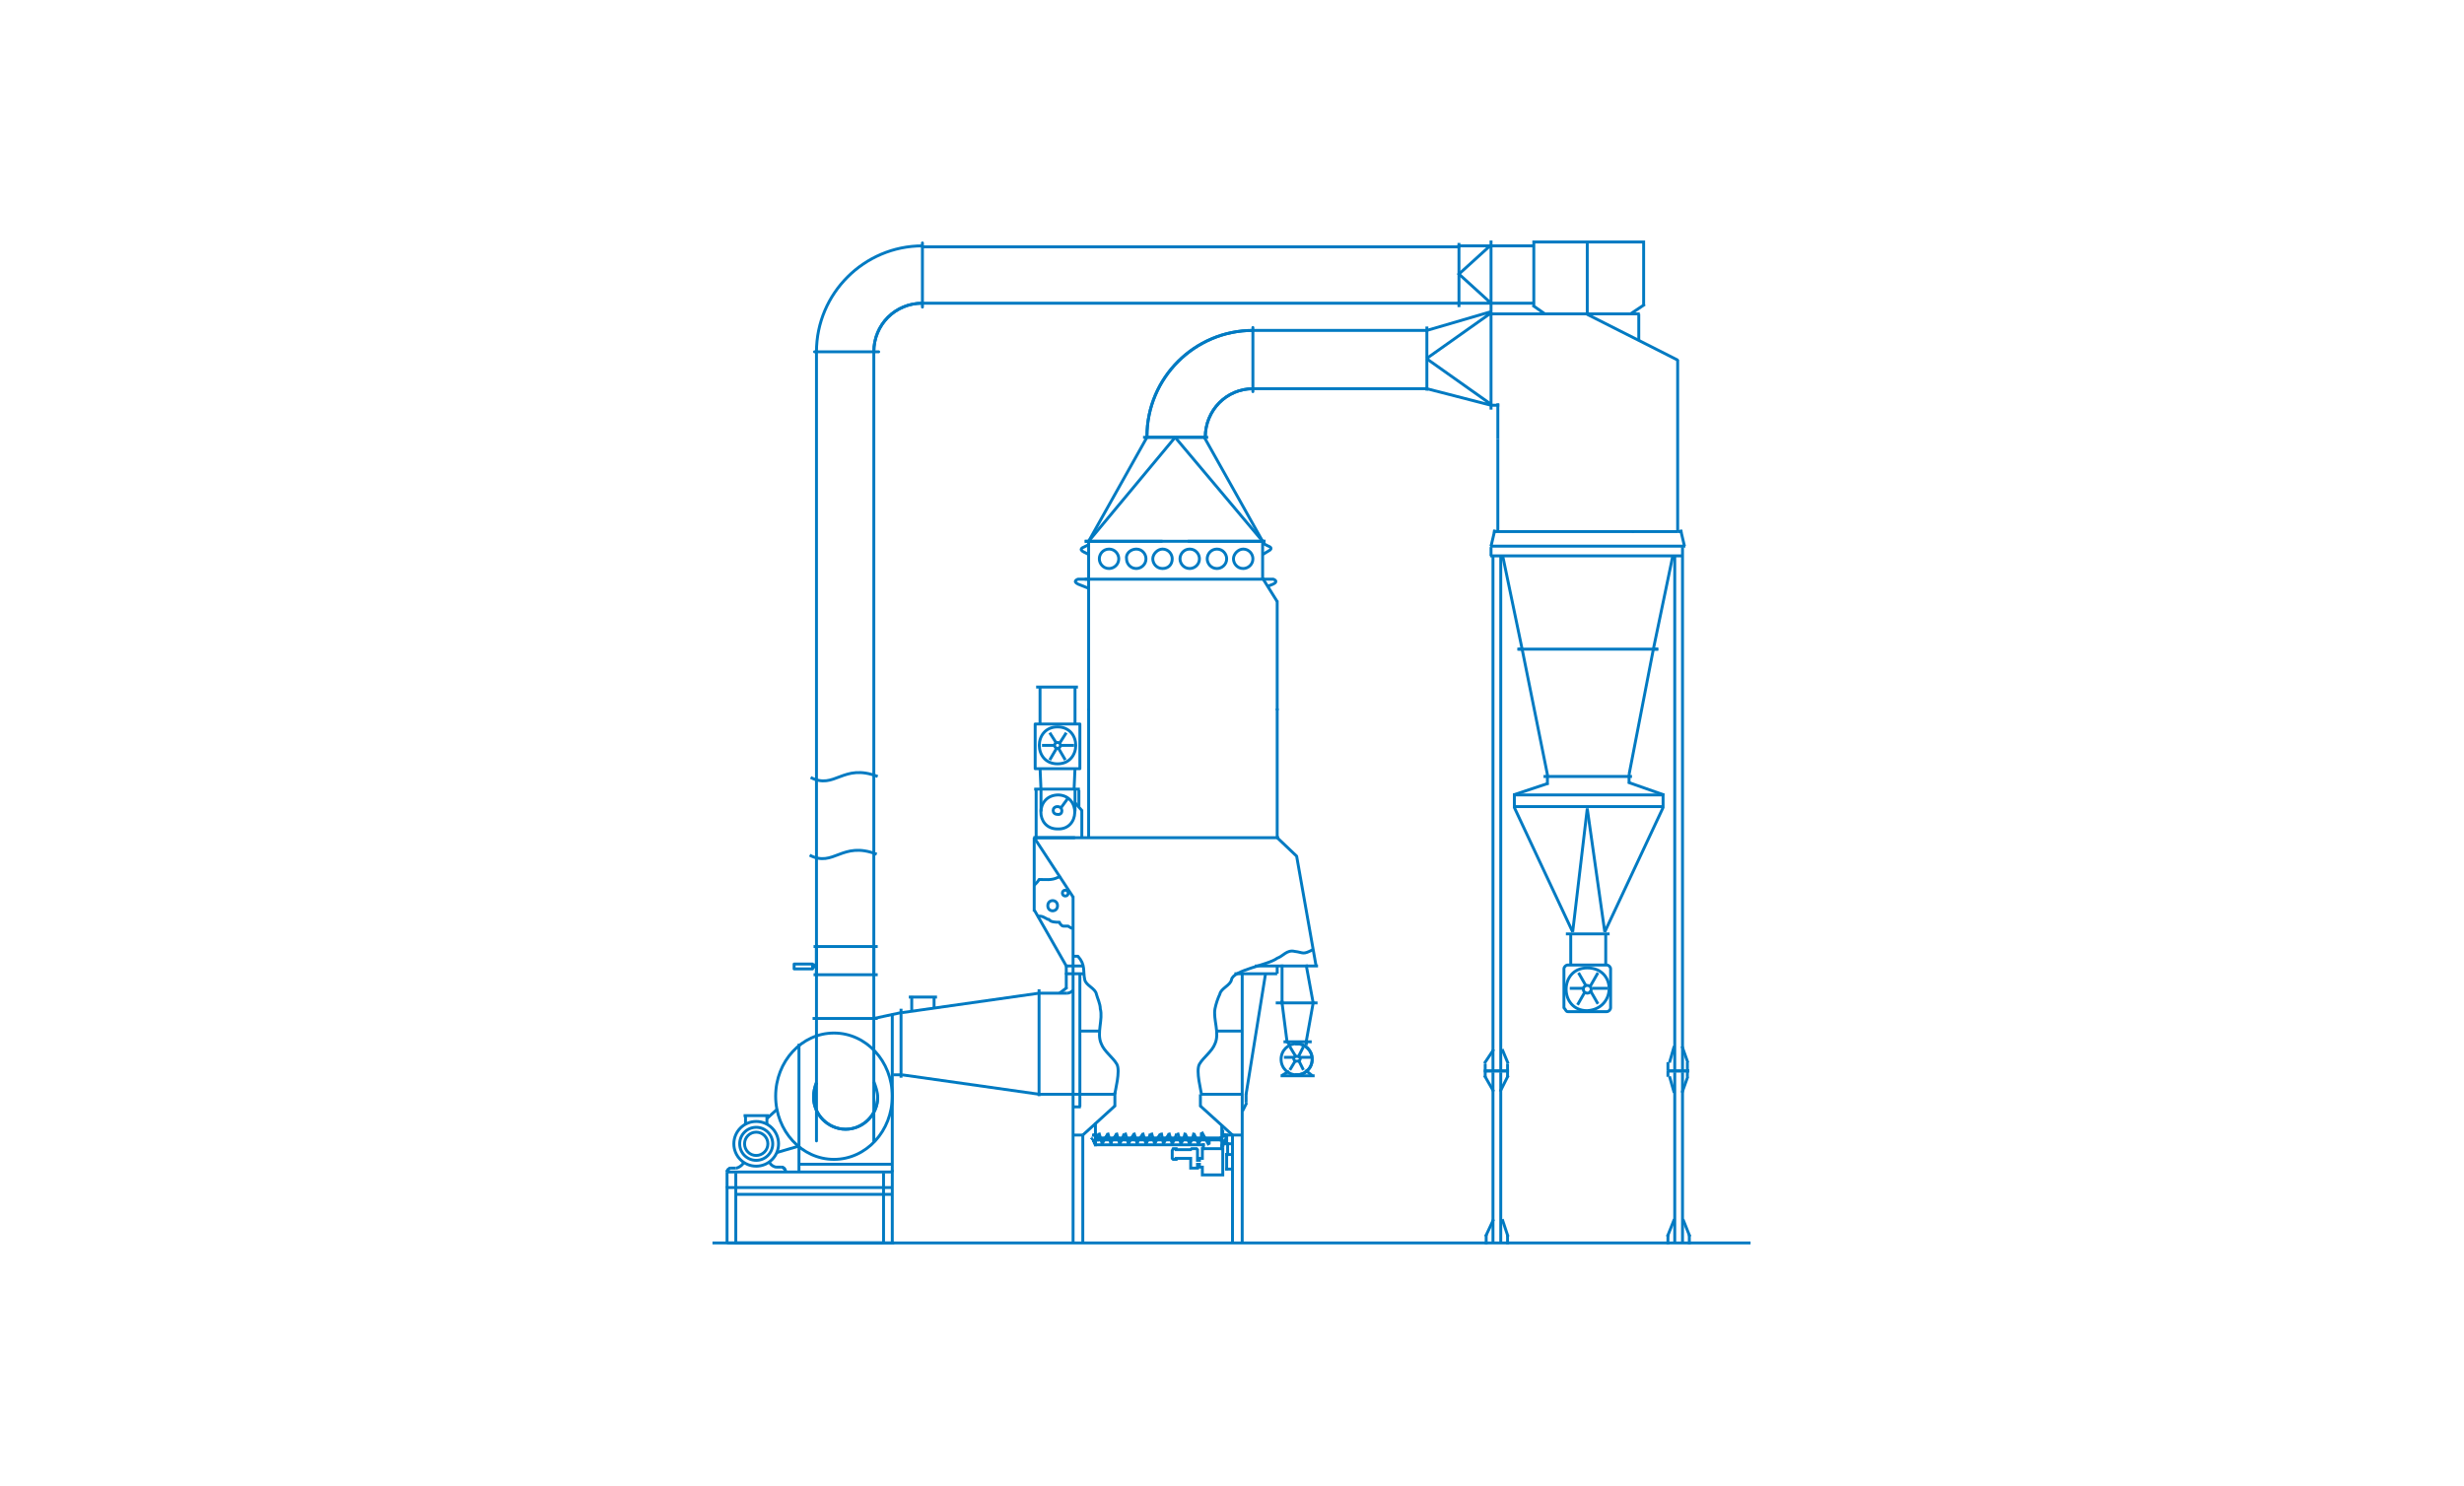 <?xml version="1.0" encoding="UTF-8"?> <svg xmlns="http://www.w3.org/2000/svg" xmlns:xlink="http://www.w3.org/1999/xlink" version="1.1" id="Livello_1" x="0px" y="0px" viewBox="0 0 253.5 152.9" style="enable-background:new 0 0 253.5 152.9;" xml:space="preserve"> <style type="text/css"> .st0{fill:none;stroke:#007AC2;stroke-width:0.3;stroke-linejoin:round;stroke-miterlimit:10;} .st1{fill:none;stroke:#007AC2;stroke-width:0.3;stroke-linecap:square;stroke-linejoin:round;stroke-miterlimit:10;} .st2{fill:none;stroke:#1D1D1B;stroke-width:0.3;stroke-linecap:square;stroke-linejoin:round;} .st3{fill:none;stroke:#007AC2;stroke-width:0.3;stroke-miterlimit:10;} .st4{fill:none;stroke:#007AC2;stroke-width:0.3;stroke-linecap:square;stroke-miterlimit:10;} .st5{fill:none;stroke:#1D1D1B;stroke-width:0.3;} .st6{fill:none;stroke:#007AC2;stroke-width:0.3;} .st7{fill:none;stroke:#007AC2;stroke-width:0.3;stroke-linecap:square;} </style> <g> <path class="st0" d="M150.1,25.4H94.9H150.1z"></path> <g> <path class="st0" d="M108.8,93.2c0-0.7-1-0.7-1,0S108.8,93.9,108.8,93.2z"></path> <line class="st0" x1="109.9" y1="91.8" x2="109.9" y2="91.8"></line> <path class="st0" d="M113.1,57.5c0,0.5,0.4,1,1,1c0.5,0,1-0.4,1-1c0-0.5-0.4-1-1-1S113.1,57,113.1,57.5z"></path> <path class="st0" d="M115.9,57.5c0,0.5,0.4,1,1,1c0.5,0,1-0.4,1-1c0-0.5-0.4-1-1-1S115.8,57,115.9,57.5z"></path> <path class="st0" d="M118.6,57.5c0,0.5,0.4,1,1,1s1-0.4,1-1c0-0.5-0.4-1-1-1C119.1,56.5,118.6,57,118.6,57.5z"></path> <path class="st0" d="M121.4,57.5c0,0.5,0.4,1,1,1c0.5,0,1-0.4,1-1c0-0.5-0.4-1-1-1S121.4,57,121.4,57.5z"></path> <path class="st0" d="M124.2,57.5c0,0.5,0.4,1,1,1c0.5,0,1-0.4,1-1c0-0.5-0.4-1-1-1S124.2,57,124.2,57.5z"></path> <path class="st0" d="M126.9,57.5c0,0.5,0.4,1,1,1c0.5,0,1-0.4,1-1c0-0.5-0.4-1-1-1C127.4,56.5,126.9,57,126.9,57.5z"></path> <path class="st0" d="M106.4,91.1c0.2-0.2,0.4-0.4,0.5-0.6c0.7,0,1.3,0.1,1.9-0.2c0.1,0,0.2-0.1,0.3-0.2"></path> <line class="st0" x1="180.1" y1="127.9" x2="73.3" y2="127.9"></line> <line class="st0" x1="106.4" y1="86.2" x2="110.6" y2="86.2"></line> <line class="st0" x1="106.4" y1="86.2" x2="106.4" y2="86.2"></line> <line class="st0" x1="173.1" y1="110.4" x2="173.1" y2="56.3"></line> <line class="st0" x1="153.6" y1="110.4" x2="153.6" y2="57.2"></line> <line class="st0" x1="154.4" y1="57.2" x2="154.4" y2="110.4"></line> <line class="st0" x1="172.3" y1="57.2" x2="172.3" y2="110.4"></line> <line class="st0" x1="171.6" y1="110.2" x2="171.6" y2="110.8"></line> <line class="st0" x1="171.6" y1="110.2" x2="173.8" y2="110.2"></line> <line class="st1" x1="171.8" y1="110.9" x2="172.2" y2="112.3"></line> <line class="st0" x1="173.6" y1="110.8" x2="173.6" y2="110.2"></line> <line class="st1" x1="173.1" y1="112.3" x2="173.6" y2="110.9"></line> <line class="st0" x1="173.6" y1="110.2" x2="173.6" y2="109.3"></line> <line class="st0" x1="171.6" y1="109.3" x2="171.6" y2="110.2"></line> <line class="st1" x1="172.2" y1="107.8" x2="171.8" y2="109.2"></line> <line class="st0" x1="171.6" y1="110.2" x2="173.8" y2="110.2"></line> <line class="st0" x1="173.2" y1="125.7" x2="173.1" y2="125.7"></line> <line class="st1" x1="173.8" y1="127.9" x2="173.8" y2="127.2"></line> <line class="st1" x1="173.8" y1="127.1" x2="173.2" y2="125.6"></line> <line class="st1" x1="171.6" y1="127.2" x2="171.6" y2="127.9"></line> <line class="st1" x1="172.2" y1="125.6" x2="171.6" y2="127.1"></line> <g> <line class="st1" x1="155.1" y1="127.9" x2="155.1" y2="127.2"></line> <line class="st1" x1="155.1" y1="127.1" x2="154.6" y2="125.6"></line> <line class="st1" x1="152.9" y1="127.2" x2="152.9" y2="127.9"></line> <line class="st1" x1="153.6" y1="125.6" x2="152.9" y2="127.1"></line> </g> <line class="st0" x1="172.3" y1="110.4" x2="172.3" y2="127.9"></line> <line class="st0" x1="173.1" y1="127.9" x2="173.1" y2="110.4"></line> <line class="st1" x1="152.8" y1="109.3" x2="153.6" y2="108.1"></line> <line class="st1" x1="155.1" y1="110.7" x2="155.1" y2="110.2"></line> <line class="st1" x1="155.1" y1="110.8" x2="154.4" y2="112.2"></line> <line class="st1" x1="152.8" y1="110.2" x2="152.8" y2="110.7"></line> <line class="st0" x1="152.8" y1="110.2" x2="155.1" y2="110.2"></line> <line class="st1" x1="152.8" y1="110.8" x2="153.6" y2="112.2"></line> <line class="st0" x1="152.8" y1="110.2" x2="155.1" y2="110.2"></line> <line class="st0" x1="154.4" y1="125.7" x2="154.6" y2="125.7"></line> <line class="st0" x1="154.4" y1="110.4" x2="154.4" y2="127.9"></line> <line class="st0" x1="153.6" y1="127.9" x2="153.6" y2="110.4"></line> <line class="st1" x1="152.8" y1="110.2" x2="152.8" y2="109.6"></line> <line class="st1" x1="154.6" y1="108.1" x2="155.1" y2="109.3"></line> <line class="st1" x1="155.1" y1="109.6" x2="155.1" y2="110.2"></line> <line class="st0" x1="117.6" y1="45" x2="124.3" y2="45"></line> <line class="st0" x1="123.9" y1="45" x2="123.9" y2="45"></line> <path class="st0" d="M124,45c0-2.8,2.2-5,4.9-5"></path> <path class="st0" d="M124,45c0-2.8,2.2-5,4.9-5"></path> <path class="st0" d="M118,44.9c0-6,4.9-10.9,10.9-10.9"></path> <path class="st0" d="M118,44.9c0-6,4.9-10.9,10.9-10.9"></path> <line class="st0" x1="153.4" y1="56.3" x2="153.4" y2="57.2"></line> <line class="st0" x1="153.4" y1="56.2" x2="153.4" y2="56.2"></line> <line class="st0" x1="153.4" y1="56.2" x2="153.4" y2="56.2"></line> <line class="st0" x1="168.3" y1="57.2" x2="168.3" y2="57.2"></line> <line class="st0" x1="173.3" y1="56.2" x2="172.9" y2="54.5"></line> <line class="st0" x1="171.4" y1="54.7" x2="171.4" y2="54.7"></line> <line class="st0" x1="173.1" y1="54.7" x2="172.6" y2="54.7"></line> <line class="st0" x1="168.1" y1="54.7" x2="167.9" y2="54.7"></line> <line class="st0" x1="154.1" y1="41.5" x2="154.1" y2="45.2"></line> <line class="st0" x1="155.3" y1="54.7" x2="155.3" y2="54.7"></line> <line class="st0" x1="154.9" y1="56.3" x2="154.9" y2="56.3"></line> <path class="st0" d="M153.4,56.2"></path> <line class="st0" x1="153.4" y1="56.2" x2="153.4" y2="56.2"></line> <line class="st0" x1="153.4" y1="56.2" x2="153.8" y2="54.5"></line> <line class="st0" x1="154.1" y1="54.7" x2="154.1" y2="45.2"></line> <line class="st0" x1="153.6" y1="54.7" x2="172.6" y2="54.7"></line> <line class="st0" x1="153.3" y1="56.2" x2="173.4" y2="56.2"></line> <line class="st0" x1="173.1" y1="57.2" x2="153.3" y2="57.2"></line> <line class="st0" x1="158.8" y1="54.7" x2="158.8" y2="54.7"></line> <line class="st0" x1="170.1" y1="66.8" x2="170.6" y2="66.8"></line> <line class="st0" x1="170.6" y1="66.8" x2="170.1" y2="66.8"></line> <line class="st0" x1="167.6" y1="80.6" x2="167.6" y2="79.7"></line> <line class="st0" x1="158.8" y1="79.9" x2="159.1" y2="79.9"></line> <line class="st0" x1="167.9" y1="79.9" x2="159.1" y2="79.9"></line> <line class="st0" x1="167.6" y1="79.7" x2="170.1" y2="66.8"></line> <line class="st0" x1="161.8" y1="95.8" x2="161.8" y2="95.8"></line> <line class="st0" x1="161.8" y1="95.8" x2="161.8" y2="95.8"></line> <line class="st0" x1="161.8" y1="95.8" x2="161.8" y2="95.8"></line> <line class="st0" x1="161.8" y1="95.9" x2="163.3" y2="83.2"></line> <line class="st0" x1="165.1" y1="95.9" x2="163.3" y2="83.2"></line> <line class="st0" x1="171.1" y1="83.1" x2="165.1" y2="95.9"></line> <line class="st0" x1="167.5" y1="80.5" x2="171.2" y2="81.8"></line> <line class="st0" x1="156.6" y1="66.8" x2="156.2" y2="66.8"></line> <line class="st0" x1="156.1" y1="66.8" x2="156.6" y2="66.8"></line> <line class="st0" x1="155.8" y1="83.1" x2="161.8" y2="95.9"></line> <line class="st0" x1="159.2" y1="79.7" x2="156.6" y2="66.8"></line> <line class="st0" x1="155.7" y1="81.8" x2="159.3" y2="80.6"></line> <line class="st0" x1="170.1" y1="66.8" x2="156.6" y2="66.8"></line> <line class="st0" x1="170.1" y1="66.8" x2="172.1" y2="57.2"></line> <line class="st0" x1="156.6" y1="66.8" x2="154.6" y2="57.2"></line> <path class="st2" d="M168.8,31.9L168.8,31.9"></path> <path class="st2" d="M168.8,31.9L168.8,31.9"></path> <path class="st1" d="M169.1,31.3V25 M167.9,32.2l1.2-0.8 M157.8,24.9h11.3 M153.4,31.5V42 M154.1,41.7h-0.7 M163.4,32.4l9.1,4.6 M157.8,25.3h-3.9 M153.8,25.3h-0.3 M157.8,31.2h-3.9 M153.8,31.2h-0.3 M153.4,31.5v-6.6 M157.8,31.4V25 M158.8,32.2l-1-0.7 M163.3,24.9v7.4 M153.4,25.3h-3.3 M153.4,31.2h-3.3 M153.4,25.2l-3.3,3 M153.4,31.2l-3.3-3 M153.3,32.1l-6.5,1.9 M153.4,41.7 l-6.6-1.7 M153.4,32.2l-6.5,4.6 M153.4,41.6l-6.5-4.6 M159.2,79.8v0.8"></path> <path class="st0" d="M163.3,104c-2.9,0-2.9-4.4,0-4.4C166.3,99.6,166.3,103.8,163.3,104z"></path> <line class="st0" x1="165.6" y1="96.1" x2="161.1" y2="96.1"></line> <line class="st0" x1="165.2" y1="99.3" x2="165.2" y2="99.3"></line> <line class="st0" x1="161.6" y1="99.3" x2="161.6" y2="99.3"></line> <line class="st0" x1="165.6" y1="104.1" x2="165.6" y2="104.1"></line> <line class="st0" x1="161.2" y1="104.1" x2="161.2" y2="104.1"></line> <line class="st0" x1="165.2" y1="99.3" x2="165.2" y2="96.1"></line> <line class="st0" x1="161.6" y1="99.3" x2="161.6" y2="96.1"></line> <path class="st0" d="M150.1,31.2H94.9H150.1z"></path> <path class="st3" d="M150.1,25v6.6V25z"></path> <path class="st0" d="M83.8,36.2h6.6H83.8z"></path> <path class="st3" d="M146.8,40.2v-6.6V40.2z"></path> <path class="st0" d="M146.8,40h-17.9H146.8z"></path> <path class="st0" d="M146.8,34h-17.9H146.8z"></path> <path class="st0" d="M128.9,33.7v6.6V33.7z"></path> <path class="st0" d="M118,45L118,45L118,45z"></path> <path class="st0" d="M89.9,111.3c0.2,0.5,0.4,1.1,0.4,1.6c0,1.8-1.5,3.3-3.3,3.3s-3.3-1.5-3.3-3.3c0-0.5,0.1-1,0.3-1.5"></path> <path class="st0" d="M90.3,112.9c0,1.8-1.5,3.3-3.3,3.3s-3.3-1.5-3.3-3.3c0-0.5,0.1-1,0.3-1.5"></path> <path class="st0" d="M89.9,36.2c0-2.8,2.2-5,5-5"></path> <path class="st0" d="M89.9,36.2c0-2.8,2.2-5,5-5"></path> <path class="st0" d="M84,36.2c0-6,4.9-10.9,10.9-10.9"></path> <line class="st0" x1="83.6" y1="104.8" x2="90.3" y2="104.8"></line> <line class="st0" x1="89.9" y1="97.4" x2="89.9" y2="100.4"></line> <path class="st0" d="M84,97.4v3V97.4z"></path> <path class="st0" d="M94.9,25v6.6V25z"></path> <path class="st0" d="M89.9,36.3v81.1V36.3z"></path> <path class="st0" d="M84,36.2v81.2V36.2z"></path> <line class="st0" x1="111.4" y1="116.8" x2="111.4" y2="127.9"></line> <line class="st0" x1="110.4" y1="99.4" x2="110.4" y2="127.9"></line> <line class="st0" x1="126.8" y1="116.8" x2="126.8" y2="127.9"></line> <line class="st0" x1="127.8" y1="100.2" x2="127.8" y2="127.9"></line> <line class="st0" x1="131.4" y1="86.1" x2="131.4" y2="72.9"></line> <line class="st0" x1="111.6" y1="59.6" x2="130.1" y2="59.6"></line> <line class="st0" x1="109.7" y1="99.4" x2="111.4" y2="99.4"></line> <line class="st0" x1="106.3" y1="86.2" x2="131.6" y2="86.2"></line> <line class="st0" x1="106.9" y1="112.6" x2="114.7" y2="112.6"></line> <line class="st0" x1="111.6" y1="55.7" x2="119.6" y2="55.7"></line> <line class="st0" x1="131.4" y1="100.2" x2="131.4" y2="99.4"></line> <line class="st0" x1="123.5" y1="113.9" x2="123.5" y2="112.6"></line> <line class="st1" x1="128.2" y1="113.6" x2="127.9" y2="114.2"></line> <line class="st1" x1="128.2" y1="112.7" x2="128.2" y2="113.3"></line> <line class="st1" x1="126.8" y1="116.8" x2="123.6" y2="113.9"></line> <line class="st0" x1="123.5" y1="112.6" x2="127.8" y2="112.6"></line> <line class="st0" x1="128.2" y1="112.6" x2="130.2" y2="100.2"></line> <polyline class="st0" points="135.4,99.4 133.4,88.1 131.4,86.2 "></polyline> <path class="st0" d="M129.4,89.8L129.4,89.8L129.4,89.8"></path> <line class="st0" x1="131.4" y1="61.8" x2="131.4" y2="73.1"></line> <line class="st0" x1="131.4" y1="61.9" x2="129.9" y2="59.5"></line> <line class="st0" x1="114.7" y1="113.9" x2="114.7" y2="112.4"></line> <line class="st0" x1="111.1" y1="100.2" x2="111.1" y2="113.9"></line> <line class="st0" x1="110.4" y1="92.2" x2="110.4" y2="99.4"></line> <line class="st0" x1="112" y1="86.2" x2="112" y2="72.9"></line> <line class="st0" x1="129.9" y1="59.7" x2="129.9" y2="59.5"></line> <path class="st1" d="M130.1,56l0.4,0.2c0,0,0.6,0.2,0,0.5L130,57"></path> <path class="st1" d="M130.2,59.6h0.8c0,0,0.6,0.2,0,0.5l-0.5,0.2"></path> <path class="st1" d="M111.9,57l-0.4-0.2c-0.6-0.3,0-0.5,0-0.5l0.4-0.2"></path> <path class="st1" d="M111.9,60.5l-1-0.4c-0.6-0.3,0-0.5,0-0.5h0.8"></path> <line class="st0" x1="129.9" y1="59.7" x2="129.9" y2="55.7"></line> <line class="st0" x1="122.2" y1="55.7" x2="130.2" y2="55.7"></line> <path class="st0" d="M109.8,102.2c0.2,0,0.4-0.1,0.6-0.3"></path> <line class="st0" x1="82.3" y1="117.9" x2="79.9" y2="118.6"></line> <line class="st0" x1="78.9" y1="115.7" x2="78.9" y2="114.8"></line> <line class="st0" x1="80" y1="114.1" x2="78.9" y2="115.1"></line> <path class="st0" d="M91.5,104.4"></path> <path class="st0" d="M91.8,120.6"></path> <path class="st0" d="M91.8,104.3"></path> <line class="st0" x1="90.9" y1="127.9" x2="90.9" y2="120.7"></line> <line class="st0" x1="91.8" y1="127.9" x2="91.8" y2="120.4"></line> <path class="st0" d="M90.8,120.7"></path> <path class="st0" d="M90.9,120.6"></path> <line class="st0" x1="92.7" y1="103.8" x2="92.7" y2="110.9"></line> <line class="st0" x1="89.9" y1="104.8" x2="92.7" y2="104.2"></line> <line class="st0" x1="74.8" y1="127.9" x2="92" y2="127.9"></line> <line class="st0" x1="74.8" y1="120.6" x2="91.8" y2="120.6"></line> <line class="st0" x1="90.9" y1="127.9" x2="75.6" y2="127.9"></line> <line class="st0" x1="91.8" y1="119.8" x2="82.2" y2="119.8"></line> <line class="st0" x1="117.8" y1="45" x2="124.1" y2="45"></line> <line class="st0" x1="129.9" y1="55.7" x2="129.9" y2="55.7"></line> <line class="st0" x1="129.9" y1="55.7" x2="129.9" y2="55.7"></line> <line class="st0" x1="129.9" y1="55.7" x2="123.9" y2="45"></line> <line class="st0" x1="129.9" y1="55.7" x2="120.9" y2="45"></line> <line class="st0" x1="111.6" y1="55.7" x2="130.2" y2="55.7"></line> <line class="st0" x1="112" y1="55.7" x2="120.9" y2="45"></line> <path class="st0" d="M112,55.7"></path> <line class="st0" x1="112" y1="59.5" x2="112" y2="73.1"></line> <line class="st0" x1="109.7" y1="99.4" x2="109.7" y2="101.7"></line> <line class="st0" x1="106.9" y1="102.2" x2="109.8" y2="102.2"></line> <line class="st0" x1="109" y1="102.2" x2="109.8" y2="101.6"></line> <line class="st0" x1="110.4" y1="113.9" x2="111.2" y2="113.9"></line> <line class="st0" x1="111.4" y1="116.8" x2="114.7" y2="113.8"></line> <line class="st0" x1="76.2" y1="119.7" x2="76.2" y2="119.7"></line> <line class="st0" x1="76.2" y1="119.7" x2="76.2" y2="119.7"></line> <line class="st0" x1="79.4" y1="119.7" x2="79.4" y2="119.7"></line> <line class="st0" x1="79.4" y1="119.7" x2="79.4" y2="119.7"></line> <line class="st0" x1="92.8" y1="104.2" x2="92.7" y2="104.2"></line> <line class="st0" x1="106.9" y1="102.2" x2="92.8" y2="104.2"></line> <path class="st0" d="M106.9,112.6"></path> <line class="st0" x1="106.9" y1="112.8" x2="106.9" y2="101.8"></line> <line class="st0" x1="76.7" y1="115.7" x2="76.7" y2="114.8"></line> <line class="st0" x1="75.7" y1="127.9" x2="75.7" y2="120.7"></line> <line class="st0" x1="74.8" y1="127.9" x2="74.8" y2="122.1"></line> <line class="st0" x1="79.4" y1="119.7" x2="79.4" y2="119.7"></line> <line class="st0" x1="76.2" y1="119.7" x2="76.2" y2="119.7"></line> <g> <path class="st0" d="M75.2,120.2c-0.2,0-0.4,0.2-0.4,0.4"></path> <path class="st0" d="M75.2,120.2c-0.2,0-0.4,0.2-0.4,0.4"></path> <path class="st0" d="M75.7,120.2c0.3,0,0.8-0.4,0.8-0.6"></path> <line class="st0" x1="75.2" y1="120.2" x2="75.7" y2="120.2"></line> </g> <g> <path class="st0" d="M80.8,120.5c0-0.2-0.2-0.4-0.4-0.4"></path> <path class="st0" d="M80.8,120.5c0-0.2-0.2-0.4-0.4-0.4"></path> <path class="st0" d="M79.2,119.6c0,0.2,0.4,0.5,0.7,0.5"></path> <line class="st0" x1="79.9" y1="120.1" x2="80.4" y2="120.1"></line> </g> <line class="st0" x1="74.8" y1="122.2" x2="74.8" y2="120.6"></line> <line class="st0" x1="76.5" y1="114.8" x2="79.1" y2="114.8"></line> <line class="st0" x1="82.2" y1="120.6" x2="82.2" y2="107.4"></line> <line class="st0" x1="106.4" y1="86.2" x2="106.4" y2="93.8"></line> <line class="st1" x1="106.5" y1="93.8" x2="109.7" y2="99.4"></line> <line class="st0" x1="106.4" y1="86.2" x2="110.4" y2="92.3"></line> <line class="st0" x1="126.5" y1="120.3" x2="126.5" y2="120.3"></line> <line class="st0" x1="126.5" y1="120.3" x2="126.5" y2="120.3"></line> <line class="st0" x1="126.5" y1="120.3" x2="126.5" y2="120.3"></line> <line class="st0" x1="126.1" y1="116.8" x2="127.7" y2="116.8"></line> <line class="st0" x1="126.5" y1="116.8" x2="126.5" y2="116.8"></line> <line class="st0" x1="126.5" y1="116.8" x2="126.5" y2="116.8"></line> <line class="st0" x1="126.5" y1="116.8" x2="126.5" y2="116.8"></line> <line class="st0" x1="111.4" y1="116.8" x2="110.4" y2="116.8"></line> <line class="st0" x1="89.9" y1="97.4" x2="89.9" y2="100.3"></line> <path class="st0" d="M84,97.3v3V97.3z"></path> <path class="st3" d="M90.3,97.4h-6.6H90.3z"></path> <path class="st3" d="M90.3,100.3h-6.6H90.3z"></path> <rect x="83.6" y="99.3" class="st0" width="0.3" height="0.2"></rect> <rect x="81.7" y="99.2" class="st0" width="1.9" height="0.5"></rect> <path class="st0" d="M110.5,98.4h0.4c0.8,0.9,0.5,1.5,0.7,2.4c0.1,0.6,1.1,0.9,1.2,1.5c0.1,0.4,0.4,1,0.4,1.5 c0.3,1.1-0.4,2.5,0.1,3.6c0.3,0.8,1.2,1.4,1.6,2.1s-0.2,2.8-0.2,3.1"></path> <path class="st0" d="M135.1,97.7c-1.1,0.6-1,0.3-1.9,0.2c-0.8-0.2-1.2,0.5-1.8,0.7c-0.9,0.7-4.5,1.2-4.7,2.2 c-0.1,0.6-1.1,0.9-1.2,1.5c-0.2,0.4-0.4,1-0.5,1.5c-0.2,1.1,0.5,2.5,0,3.6c-0.3,0.8-1.2,1.4-1.6,2.1s0.2,2.8,0.2,3.1"></path> <line class="st0" x1="129.1" y1="99.4" x2="135.6" y2="99.4"></line> <polygon class="st0" points="111.1,100.2 109.7,100.2 111.1,100.2 111.5,100.2 "></polygon> <polygon class="st4" points="130.4,100.2 127,100.2 130.4,100.2 131.4,100.2 "></polygon> <line class="st0" x1="127.7" y1="106.1" x2="125.1" y2="106.1"></line> <line class="st0" x1="113.1" y1="106.1" x2="111.1" y2="106.1"></line> <path class="st0" d="M110.5,95.5L110.5,95.5h-0.3l0,0c-0.1-0.1-0.2-0.1-0.3-0.2h-0.5c-0.1,0-0.2-0.1-0.2-0.1 c-0.1-0.1-0.2-0.2-0.2-0.3c-0.4,0-0.9,0-1.1-0.3h-0.1c-0.4-0.2-0.6-0.4-1.1-0.3"></path> <line class="st0" x1="96.4" y1="102.6" x2="93.5" y2="102.6"></line> <line class="st3" x1="96.1" y1="102.6" x2="96.1" y2="103.8"></line> <path class="st3" d="M93.8,102.5v1.6V102.5z"></path> <path class="st0" d="M83.4,80c2.5,1.3,3.3-1.5,6.9-0.1"></path> <path class="st0" d="M83.3,88c2.5,1.3,3.3-1.5,6.9-0.1"></path> <polyline class="st0" points="168.6,35 168.6,32.3 168.6,32.3 "></polyline> <line class="st0" x1="163.3" y1="32.3" x2="168.7" y2="32.3"></line> <line class="st1" x1="163.4" y1="32.3" x2="153.6" y2="32.3"></line> <line class="st0" x1="112" y1="59.8" x2="112" y2="55.7"></line> <line class="st0" x1="112" y1="55.7" x2="118" y2="45"></line> <line class="st1" x1="173.6" y1="109.2" x2="173.1" y2="107.8"></line> <g> <path class="st3" d="M163.1,102l-0.8,1.4L163.1,102z M163.6,101.5l0.8-1.4L163.6,101.5z"></path> <path class="st3" d="M163.6,101.9l0.8,1.4L163.6,101.9z M163.2,101.5l-0.8-1.4L163.2,101.5z"></path> <path class="st3" d="M163,101.7h-1.5H163z M163.8,101.7h1.6H163.8z"></path> <path class="st0" d="M160.9,103.7v-4c0-0.2,0.2-0.4,0.4-0.4h4c0.2,0,0.4,0.2,0.4,0.4v4c0,0.2-0.2,0.4-0.4,0.4h-4 C161.1,104.1,161.1,103.9,160.9,103.7z"></path> <circle class="st0" cx="163.3" cy="101.8" r="0.4"></circle> </g> <rect x="155.8" y="81.8" class="st3" width="15.3" height="1.2"></rect> <path class="st0" d="M109.9,91.9c0-0.4-0.6-0.4-0.6,0S109.9,92.3,109.9,91.9z"></path> <path class="st0" d="M91.8,120.6"></path> <path class="st0" d="M91.8,104.3"></path> <line class="st0" x1="91.8" y1="120.6" x2="91.8" y2="104.3"></line> <line class="st0" x1="91.9" y1="110.6" x2="92.8" y2="110.6"></line> <line class="st0" x1="92.8" y1="110.6" x2="106.9" y2="112.6"></line> <ellipse class="st0" cx="85.8" cy="112.8" rx="6" ry="6.5"></ellipse> <line class="st3" x1="172.6" y1="54.7" x2="172.6" y2="37"></line> <circle class="st3" cx="77.8" cy="117.7" r="2.3"></circle> <circle class="st3" cx="77.8" cy="117.7" r="1.7"></circle> <circle class="st3" cx="77.8" cy="117.7" r="1.2"></circle> <line class="st0" x1="74.7" y1="122.2" x2="91.8" y2="122.2"></line> <line class="st0" x1="91.7" y1="122.9" x2="75.7" y2="122.9"></line> <g> <line class="st1" x1="126.7" y1="118.8" x2="126.2" y2="118.8"></line> <line class="st1" x1="126.3" y1="118.8" x2="126.3" y2="117.7"></line> <line class="st1" x1="126.2" y1="118.8" x2="126.2" y2="120.3"></line> <line class="st1" x1="126.2" y1="120.3" x2="126.2" y2="120.3"></line> <line class="st1" x1="126.2" y1="120.3" x2="126.2" y2="120.3"></line> <line class="st1" x1="126.2" y1="120.3" x2="126.2" y2="120.3"></line> <line class="st1" x1="126.2" y1="118.8" x2="126.2" y2="118.8"></line> <line class="st1" x1="126.2" y1="118.8" x2="126.2" y2="118.8"></line> <line class="st1" x1="126.2" y1="118.8" x2="126.2" y2="118.8"></line> <line class="st1" x1="126.7" y1="120.3" x2="126.2" y2="120.3"></line> <line class="st1" x1="119.3" y1="117.1" x2="119.7" y2="117.3"></line> <line class="st1" x1="119.7" y1="117.7" x2="119.5" y2="116.7"></line> <line class="st1" x1="123.8" y1="117.8" x2="112.7" y2="117.8"></line> <line class="st1" x1="125.8" y1="116.8" x2="125.9" y2="116.8"></line> <line class="st1" x1="125.8" y1="117.7" x2="125.9" y2="117.7"></line> <line class="st1" x1="126.7" y1="117.7" x2="126.2" y2="117.7"></line> <line class="st1" x1="126.2" y1="116.8" x2="126.2" y2="117.6"></line> <line class="st1" x1="125.6" y1="117.2" x2="125.6" y2="117.2"></line> <line class="st1" x1="125.6" y1="117.2" x2="125.6" y2="117.2"></line> <line class="st1" x1="125.6" y1="117.1" x2="125.6" y2="117.1"></line> <line class="st1" x1="125.6" y1="117.1" x2="125.6" y2="117.1"></line> <line class="st1" x1="120.8" y1="117.3" x2="120.6" y2="117.7"></line> <line class="st1" x1="121" y1="116.8" x2="120.9" y2="117.1"></line> <line class="st1" x1="120.6" y1="117.7" x2="120.3" y2="116.7"></line> <line class="st1" x1="120.2" y1="117.1" x2="120.6" y2="117.3"></line> <line class="st1" x1="121.7" y1="117.3" x2="121.5" y2="117.7"></line> <line class="st1" x1="122.6" y1="117.3" x2="122.4" y2="117.7"></line> <line class="st1" x1="122.4" y1="117.7" x2="122" y2="116.8"></line> <line class="st1" x1="122" y1="117.1" x2="122.4" y2="117.3"></line> <line class="st1" x1="121.9" y1="116.7" x2="121.8" y2="117.1"></line> <line class="st1" x1="121.5" y1="117.7" x2="121.2" y2="116.7"></line> <line class="st1" x1="121" y1="117.1" x2="121.5" y2="117.3"></line> <line class="st1" x1="123.3" y1="117.7" x2="122.9" y2="116.8"></line> <line class="st1" x1="122.9" y1="117.1" x2="123.3" y2="117.3"></line> <line class="st1" x1="122.8" y1="116.7" x2="122.7" y2="117.1"></line> <line class="st1" x1="123.8" y1="117.8" x2="123.8" y2="118.2"></line> <line class="st1" x1="124.3" y1="117.7" x2="123.7" y2="116.6"></line> <line class="st1" x1="123.6" y1="116.7" x2="123.6" y2="117.1"></line> <line class="st1" x1="123.5" y1="117.3" x2="123.3" y2="117.7"></line> <line class="st1" x1="125.7" y1="117.1" x2="125.7" y2="115.9"></line> <line class="st1" x1="125.8" y1="116.4" x2="125.8" y2="116.8"></line> <line class="st1" x1="125.7" y1="118.2" x2="125.7" y2="117.2"></line> <line class="st1" x1="125.6" y1="117.3" x2="125.6" y2="117.1"></line> <line class="st1" x1="125.7" y1="117.2" x2="125.7" y2="117.3"></line> <line class="st1" x1="125.8" y1="117.9" x2="125.7" y2="117.9"></line> <line class="st1" x1="125.6" y1="117.1" x2="112.7" y2="117.1"></line> <line class="st1" x1="125.6" y1="117.3" x2="112.7" y2="117.3"></line> <line class="st1" x1="124.4" y1="117.3" x2="124.4" y2="117.6"></line> <line class="st1" x1="126.2" y1="117.3" x2="126.1" y2="117.3"></line> <line class="st1" x1="126.2" y1="116.9" x2="126.1" y2="116.9"></line> <line class="st1" x1="125.9" y1="117.7" x2="125.9" y2="117.6"></line> <line class="st1" x1="125.9" y1="116.8" x2="125.9" y2="116.8"></line> <line class="st1" x1="126" y1="116.8" x2="126" y2="116.9"></line> <line class="st1" x1="126.1" y1="116.9" x2="126.1" y2="116.9"></line> <line class="st1" x1="126" y1="117.6" x2="126" y2="117.4"></line> <line class="st1" x1="126" y1="117.6" x2="125.9" y2="117.6"></line> <line class="st1" x1="126.1" y1="117.4" x2="126.1" y2="117.3"></line> <line class="st1" x1="126" y1="117.4" x2="126.1" y2="117.4"></line> <line class="st1" x1="126" y1="116.8" x2="125.9" y2="116.8"></line> <line class="st1" x1="126" y1="116.9" x2="126.1" y2="116.9"></line> <line class="st1" x1="119.9" y1="117.3" x2="119.7" y2="117.7"></line> <line class="st1" x1="120.2" y1="116.8" x2="120" y2="117.1"></line> <line class="st1" x1="112.9" y1="117.1" x2="112.9" y2="117.1"></line> <line class="st1" x1="112.9" y1="117.1" x2="112.9" y2="117.1"></line> <line class="st1" x1="112.9" y1="117.2" x2="112.9" y2="117.2"></line> <line class="st1" x1="112.9" y1="117.2" x2="112.9" y2="117.2"></line> <path class="st5" d="M112.4,117.1"></path> <line class="st0" x1="112.4" y1="117.1" x2="112.3" y2="117.1"></line> <line class="st6" x1="112.5" y1="117.3" x2="112.4" y2="117.3"></line> <line class="st6" x1="112.5" y1="117.4" x2="112.5" y2="117.3"></line> <line class="st6" x1="112.4" y1="117.2" x2="112.3" y2="117.2"></line> <line class="st6" x1="112.4" y1="117.2" x2="112.4" y2="117.3"></line> <line class="st6" x1="112.3" y1="117.2" x2="112.3" y2="117.1"></line> <line class="st1" x1="112.9" y1="116.8" x2="112.9" y2="117.3"></line> <line class="st1" x1="112.7" y1="116.8" x2="112.6" y2="116.8"></line> <line class="st1" x1="112.7" y1="117.6" x2="112.6" y2="117.6"></line> <line class="st1" x1="112.6" y1="117.6" x2="112.6" y2="117.4"></line> <line class="st1" x1="112.6" y1="116.8" x2="112.6" y2="116.8"></line> <line class="st1" x1="112.7" y1="115.7" x2="112.7" y2="117.8"></line> <line class="st1" x1="112.5" y1="116.8" x2="112.6" y2="116.8"></line> <line class="st1" x1="112.5" y1="117.4" x2="112.6" y2="117.4"></line> <line class="st1" x1="113.9" y1="116.8" x2="113.7" y2="117.1"></line> <line class="st1" x1="113.6" y1="117.3" x2="113.4" y2="117.7"></line> <line class="st1" x1="114.8" y1="116.8" x2="114.6" y2="117.1"></line> <line class="st1" x1="114.4" y1="117.3" x2="114.3" y2="117.7"></line> <line class="st1" x1="114.3" y1="117.7" x2="114" y2="116.7"></line> <line class="st1" x1="113.9" y1="117.1" x2="114.3" y2="117.3"></line> <line class="st1" x1="115.6" y1="116.8" x2="115.5" y2="117.1"></line> <line class="st1" x1="115.4" y1="117.3" x2="115.2" y2="117.7"></line> <line class="st1" x1="116.3" y1="117.3" x2="116.1" y2="117.7"></line> <line class="st1" x1="116.1" y1="117.7" x2="115.8" y2="116.7"></line> <line class="st1" x1="115.6" y1="117.1" x2="116.1" y2="117.3"></line> <line class="st1" x1="115.2" y1="117.7" x2="114.9" y2="116.7"></line> <line class="st1" x1="114.8" y1="117.1" x2="115.2" y2="117.3"></line> <line class="st1" x1="117.1" y1="117.3" x2="117" y2="117.7"></line> <line class="st1" x1="117" y1="117.7" x2="116.7" y2="116.7"></line> <line class="st1" x1="116.6" y1="117.1" x2="117" y2="117.3"></line> <line class="st1" x1="117.5" y1="116.8" x2="117.3" y2="117.1"></line> <line class="st1" x1="117.9" y1="117.7" x2="117.6" y2="116.7"></line> <line class="st1" x1="117.5" y1="117.1" x2="117.9" y2="117.3"></line> <line class="st1" x1="118.3" y1="116.8" x2="118.2" y2="117.1"></line> <line class="st1" x1="119" y1="117.3" x2="118.8" y2="117.7"></line> <line class="st1" x1="119.3" y1="116.8" x2="119.1" y2="117.1"></line> <line class="st1" x1="118.8" y1="117.7" x2="118.5" y2="116.7"></line> <line class="st1" x1="118.3" y1="117.1" x2="118.8" y2="117.3"></line> <line class="st1" x1="118.1" y1="117.3" x2="117.9" y2="117.7"></line> <line class="st1" x1="116.6" y1="116.8" x2="116.4" y2="117.1"></line> <line class="st1" x1="112.9" y1="117.1" x2="113.4" y2="117.3"></line> <line class="st1" x1="113.4" y1="117.7" x2="113.1" y2="116.7"></line> <path class="st0" d="M112.4,117.1L112.4,117.1L112.4,117.1z"></path> <line class="st1" x1="125.8" y1="117.6" x2="125.8" y2="117.9"></line> <polygon class="st3" points="120.7,118.2 121,118.2 121,118.3 122.3,118.3 122.4,118.3 122.5,118.3 122.6,118.2 123.1,118.2 123.2,118.3 123.2,119.4 123.4,119.4 123.4,119.2 123.7,119.2 123.7,118.2 125.8,118.2 125.8,120.9 123.7,120.9 123.7,120.1 123.4,120.1 123.4,119.8 123.2,119.8 123.2,120.2 122.5,120.2 122.5,119.2 122.4,119.2 122.3,119.2 121,119.2 121,119.3 120.7,119.3 120.6,119.2 120.6,118.4 "></polygon> </g> <path class="st7" d="M133.4,110.6c-0.9,0-1.6-0.7-1.6-1.6s0.7-1.6,1.6-1.6"></path> <path class="st7" d="M133.4,107.4c0.9,0,1.6,0.7,1.6,1.6s-0.7,1.6-1.6,1.6"></path> <path class="st7" d="M133.4,107.4c0.9,0,1.6,0.7,1.6,1.6s-0.7,1.6-1.6,1.6"></path> <line class="st7" x1="132.5" y1="110.3" x2="132" y2="110.6"></line> <line class="st7" x1="134.4" y1="110.2" x2="134.9" y2="110.6"></line> <line class="st7" x1="131.9" y1="110.7" x2="135.1" y2="110.7"></line> <line class="st7" x1="132.2" y1="107.2" x2="134.8" y2="107.2"></line> <line class="st7" x1="135.4" y1="103.2" x2="131.4" y2="103.2"></line> <line class="st7" x1="135.1" y1="103.2" x2="134.4" y2="107.1"></line> <line class="st7" x1="134.4" y1="107.2" x2="134.4" y2="107.4"></line> <line class="st7" x1="135.1" y1="103.2" x2="134.4" y2="99.4"></line> <line class="st7" x1="131.9" y1="103.2" x2="132.4" y2="107.1"></line> <line class="st7" x1="132.4" y1="107.2" x2="132.6" y2="107.4"></line> <line class="st7" x1="131.9" y1="103.1" x2="131.9" y2="99.4"></line> <line class="st7" x1="131.9" y1="103.2" x2="131.9" y2="103.1"></line> <line class="st7" x1="131.9" y1="103.2" x2="131.9" y2="103.2"></line> <path class="st7" d="M133.4,109.2c-0.4,0-0.4-0.5,0-0.5C133.9,108.7,133.9,109.2,133.4,109.2z"></path> <path class="st7" d="M133.3,109.1l-0.6,1L133.3,109.1z M133.6,108.7l0.5-1L133.6,108.7z"></path> <path class="st7" d="M133.6,109.1l0.5,1L133.6,109.1z M133.3,108.7l-0.6-1L133.3,108.7z"></path> <path class="st7" d="M133.2,108.8h-1.1H133.2z M133.7,108.8h1.2H133.7z"></path> <path class="st0" d="M108.8,74.8c-2.5,0-2.5,3.8,0,3.8C111.3,78.6,111.3,74.8,108.8,74.8z"></path> <path class="st0" d="M108.8,76.4c-0.4,0-0.4,0.6,0,0.6C109.2,77,109.2,76.4,108.8,76.4z"></path> <path class="st3" d="M108,78.2l0.7-1.2L108,78.2z M109,76.5l0.7-1.1L109,76.5z"></path> <path class="st3" d="M109.6,78.2l-0.7-1.2L109.6,78.2z M108.7,76.5l-0.7-1.1L108.7,76.5z"></path> <path class="st3" d="M107.2,76.7h1.3H107.2z M109.1,76.7h1.4H109.1z"></path> <path class="st0" d="M108.8,83c-0.6,0-0.6,0.8,0,0.8C109.4,83.9,109.4,83,108.8,83z"></path> <line class="st0" x1="111.1" y1="81.2" x2="106.4" y2="81.2"></line> <line class="st4" x1="106.6" y1="86.2" x2="106.6" y2="81.3"></line> <line class="st0" x1="107.1" y1="83.5" x2="107.1" y2="81.3"></line> <line class="st0" x1="111" y1="83" x2="111" y2="81.3"></line> <line class="st0" x1="110.6" y1="82.6" x2="111.3" y2="83.4"></line> <line class="st0" x1="110.6" y1="83.5" x2="110.6" y2="81.3"></line> <line class="st0" x1="111.3" y1="83.3" x2="111.3" y2="86.1"></line> <line class="st0" x1="110.6" y1="74.5" x2="110.6" y2="70.7"></line> <line class="st0" x1="107" y1="74.5" x2="107" y2="70.7"></line> <line class="st0" x1="110.5" y1="81.3" x2="110.6" y2="79"></line> <line class="st0" x1="107.1" y1="81.3" x2="107" y2="79"></line> <line class="st0" x1="110.9" y1="70.7" x2="106.6" y2="70.7"></line> <line class="st0" x1="109.1" y1="83.2" x2="109.9" y2="82.1"></line> <rect x="106.5" y="74.5" class="st0" width="4.6" height="4.6"></rect> <path class="st0" d="M108.9,81.8c-2.4,0-2.4,3.5-0.1,3.5C111.1,85.4,111.2,81.9,108.9,81.8z"></path> </g> </g> </svg> 